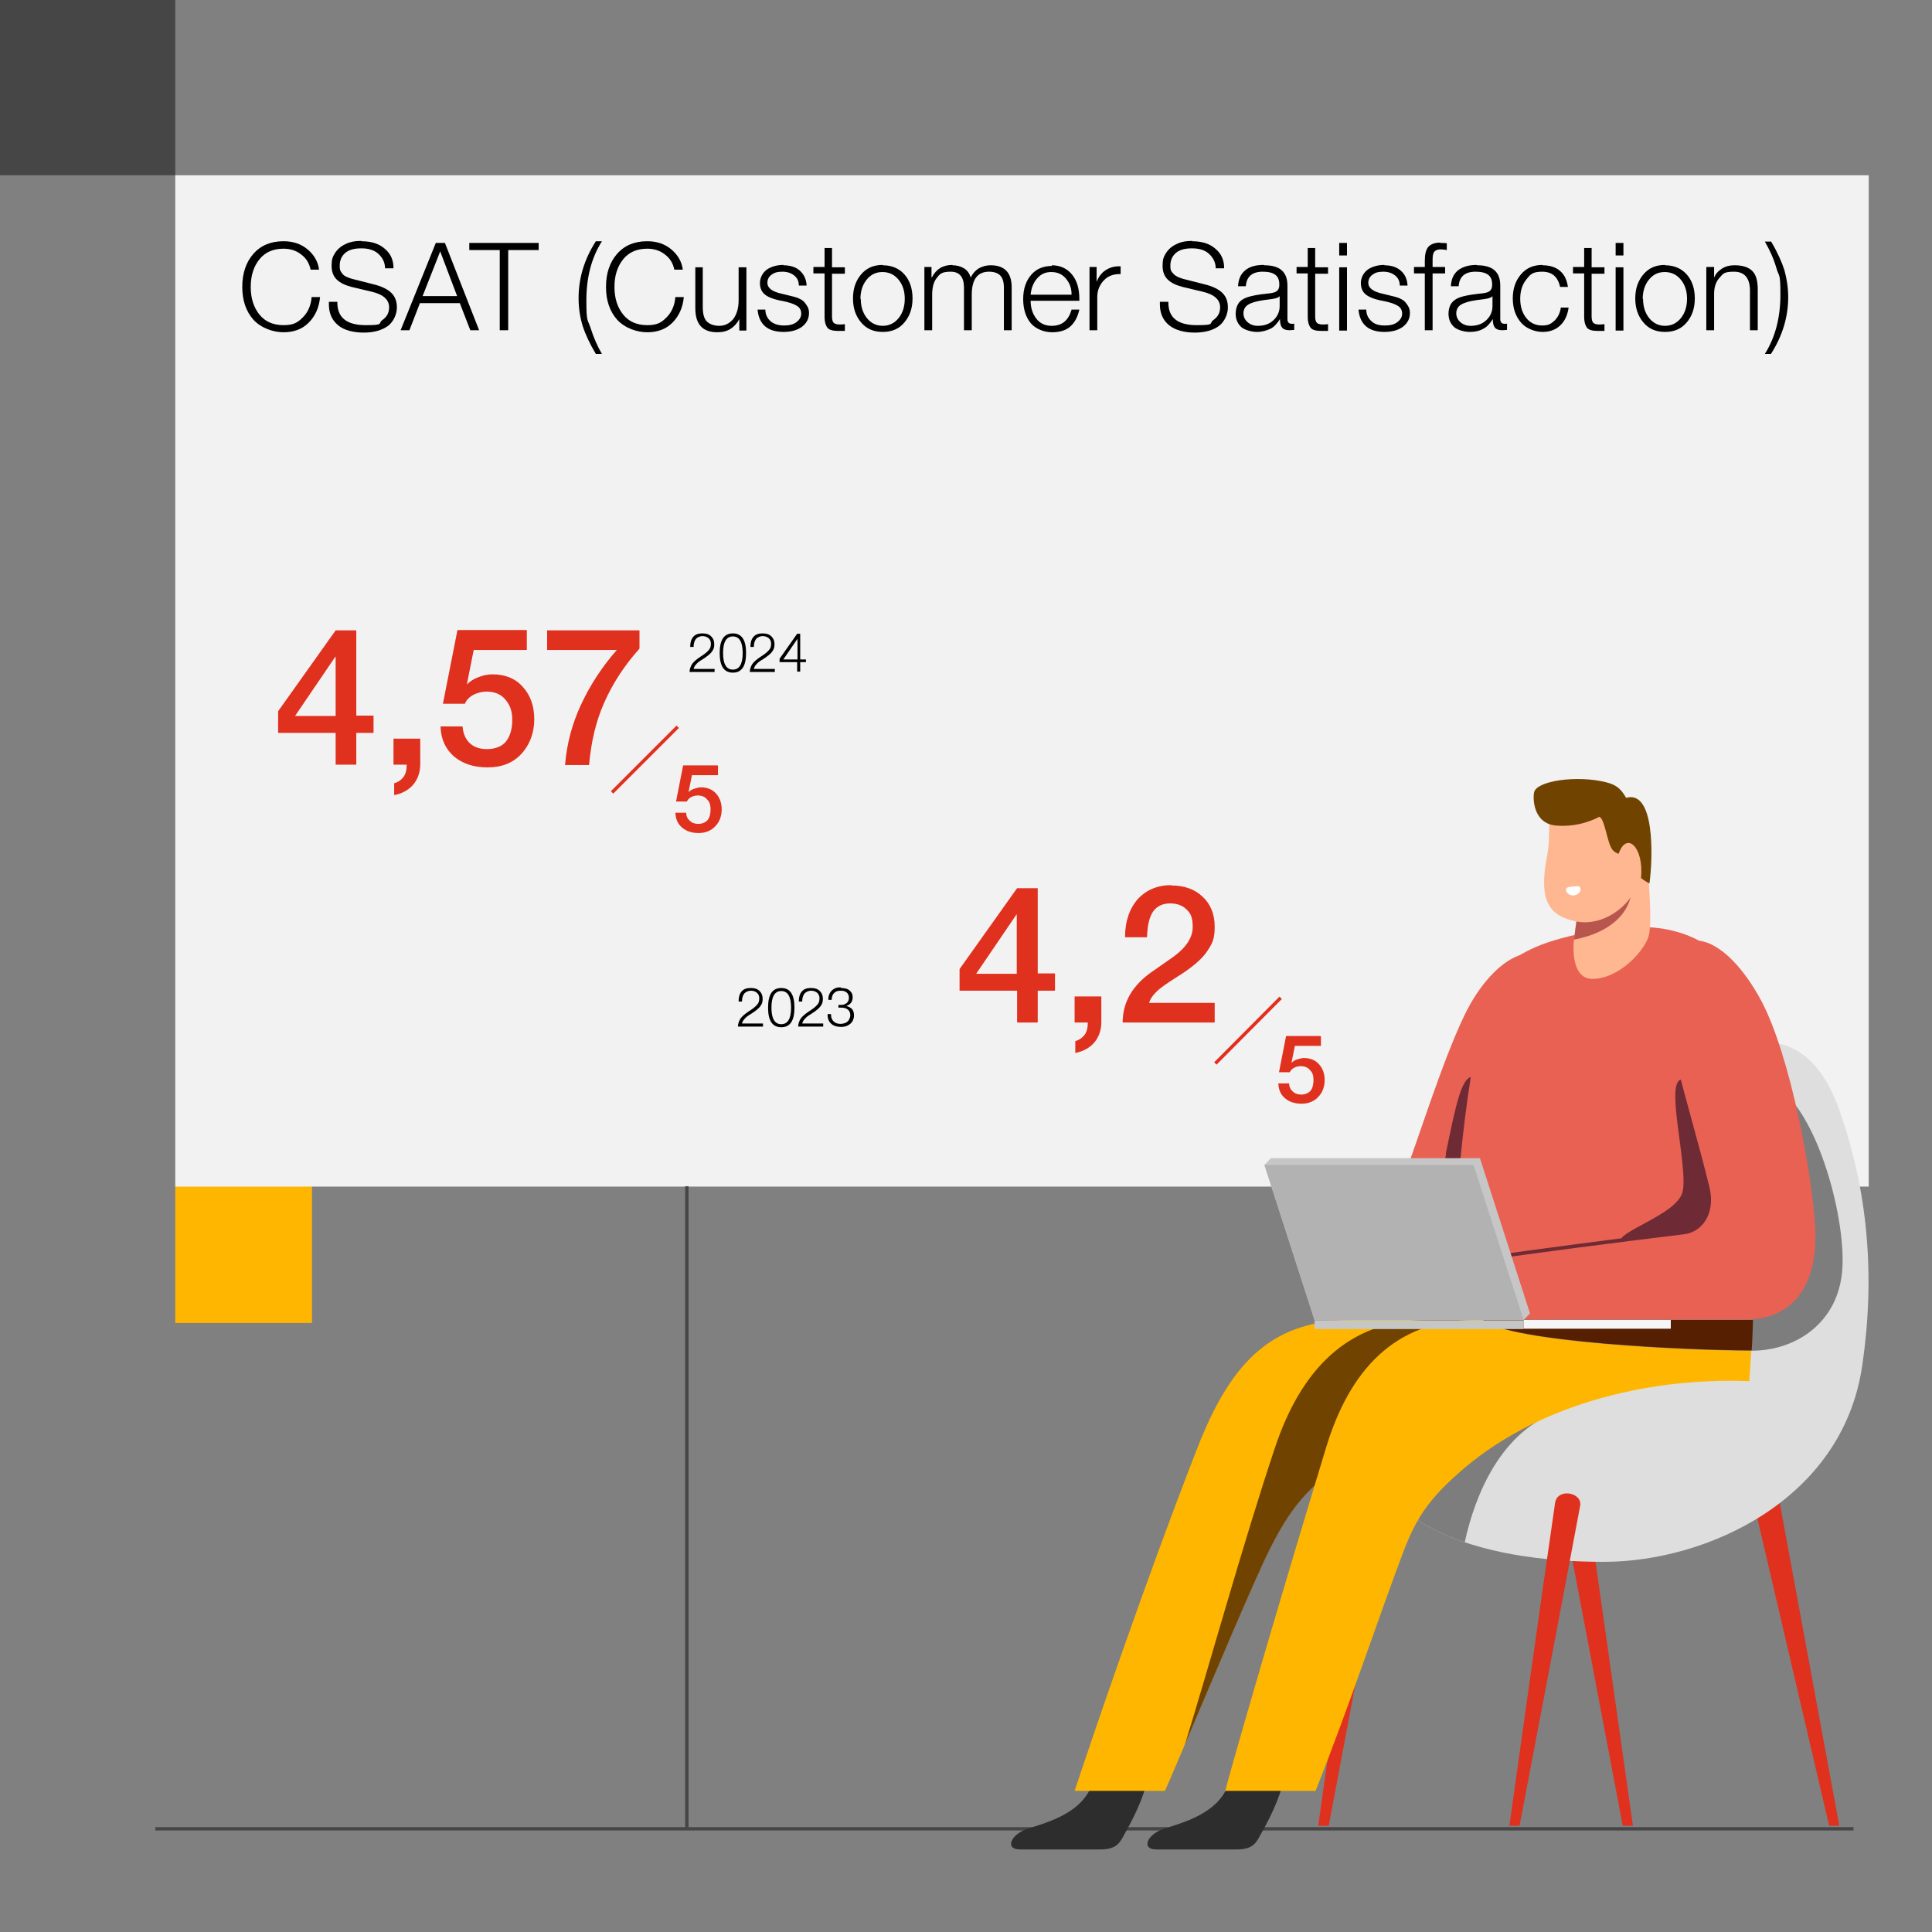 <?xml version="1.0" encoding="UTF-8"?>
<svg id="Layer_1" xmlns="http://www.w3.org/2000/svg" version="1.1" viewBox="0 0 571 571">
  <rect x="0" y="0" width="571" height="571" fill="#808080" stroke="none"/>
  <!-- Generator: Adobe Illustrator 29.1.0, SVG Export Plug-In . SVG Version: 2.1.0 Build 142)  -->
  <defs>
    <style>
      .st0 {
        fill: #feb791;
      }

      .st1 {
        stroke: #464646;
      }

      .st1, .st2 {
        fill: none;
        stroke-miterlimit: 10;
      }

      .st3 {
        fill: #f6f6f6;
      }

      .st4 {
        fill: #fff;
      }

      .st5 {
        fill: #dedede;
      }

      .st6 {
        fill: #6e2a35;
      }

      .st7 {
        fill: #714300;
      }

      .st8 {
        fill: #e0301e;
      }

      .st9 {
        fill: #b2b2b2;
      }

      .st10 {
        fill: #f2f2f2;
      }

      .st11 {
        fill: #ffb600;
      }

      .st12 {
        fill: #b8564d;
      }

      .st13 {
        fill: #464646;
      }

      .st14 {
        fill: #7d7d7d;
      }

      .st15 {
        fill: #e86153;
      }

      .st16 {
        fill: #c6c6c6;
      }

      .st2 {
        stroke: #e0301e;
      }

      .st17 {
        fill: #571f01;
      }

      .st18 {
        fill: #2d2d2d;
      }
    </style>
  </defs>
  <line class="st1" x1="45.9" y1="540.5" x2="547.8" y2="540.5"/>
  <rect class="st13" width="51.8" height="51.8"/>
  <rect class="st11" x="51.8" y="350.6" width="40.4" height="40.4"/>
  <rect class="st10" x="51.8" y="51.8" width="500.5" height="298.9"/>
  <g>
    <path d="M83.9,71.3c2.7,0,5.1.8,7,2.4,1.9,1.6,3.1,3.6,3.4,6h-2.5c-.4-1.9-1.3-3.4-2.8-4.5-1.4-1.1-3.1-1.7-5.2-1.7-3,0-5.4,1-7.1,3.1s-2.6,4.8-2.6,8.2.9,6.1,2.6,8.2,4.1,3.1,7.1,3.1,4.2-.8,5.7-2.3c1.5-1.5,2.4-3.5,2.6-6h2.5c-.3,3.2-1.5,5.7-3.4,7.6-1.9,1.9-4.4,2.8-7.4,2.8s-6.6-1.2-8.9-3.7c-2.2-2.5-3.3-5.7-3.3-9.7s1.1-7.3,3.3-9.8c2.2-2.5,5.2-3.7,8.8-3.7Z"/>
    <path d="M106.8,71.3c2.9,0,5.2.7,6.9,2.2,1.8,1.5,2.6,3.4,2.6,5.8h-2.5c0-1.8-.8-3.2-2-4.3s-2.9-1.6-5-1.6-3.6.4-4.7,1.3c-1.1.9-1.7,2.2-1.7,3.8s.3,1.7.8,2.4,1.5,1.1,2.8,1.5l6.3,1.6c2.5.6,4.3,1.5,5.4,2.6,1.1,1.1,1.6,2.5,1.6,4.3s-.9,4.1-2.6,5.4c-1.8,1.3-4.2,2-7.2,2s-5.9-.7-7.6-2.2c-1.8-1.5-2.7-3.5-2.7-6.2v-.7h2.5v.2c0,4.5,2.8,6.7,8.4,6.7s3.5-.5,4.9-1.5c1.4-1,2-2.2,2-3.8,0-2.2-1.7-3.8-5.2-4.6l-5.9-1.4c-1.9-.5-3.4-1.2-4.4-2.2-1-1-1.5-2.3-1.5-4.1s.3-2.6,1-3.7,1.7-2,3-2.6c1.3-.7,2.9-1,4.8-1Z"/>
    <path d="M131.5,71.8l10.1,25.8h-2.6l-3.1-8h-11.8l-3.1,8h-2.6l10.4-25.8h2.8ZM124.9,87.5h10.2l-5-13.2-5.2,13.2Z"/>
    <path d="M159.2,71.8v2.1h-9v23.7h-2.5v-23.7h-9v-2.1h20.5Z"/>
    <path d="M177.9,71.3c-3.1,4.9-4.6,10.7-4.6,17.5s.4,5.4,1.3,8.3c.9,2.8,2,5.3,3.3,7.5h-1.8c-1.8-3-3.1-5.8-3.9-8.3-.8-2.6-1.2-5.3-1.2-8.2,0-5.9,1.7-11.5,5.1-16.8h1.8Z"/>
    <path d="M191.4,71.3c2.7,0,5.1.8,7,2.4,1.9,1.6,3.1,3.6,3.4,6h-2.5c-.4-1.9-1.3-3.4-2.8-4.5-1.4-1.1-3.1-1.7-5.2-1.7-3,0-5.4,1-7.1,3.1-1.7,2.1-2.6,4.8-2.6,8.2s.9,6.1,2.6,8.2c1.7,2.1,4.1,3.1,7.1,3.1s4.2-.8,5.7-2.3c1.5-1.5,2.4-3.5,2.6-6h2.5c-.3,3.2-1.5,5.7-3.4,7.6-1.9,1.9-4.4,2.8-7.4,2.8s-6.6-1.2-8.9-3.7c-2.2-2.5-3.3-5.7-3.3-9.7s1.1-7.3,3.3-9.8,5.2-3.7,8.8-3.7Z"/>
    <path d="M207.7,79v11.7c0,2.1.4,3.5,1.2,4.3.8.8,2.1,1.3,3.7,1.3s3-.7,4.1-2c1-1.3,1.6-3.2,1.6-5.5v-9.8h2.3v18.7h-2.1v-3.4h0c-.6,1.2-1.5,2.2-2.6,2.9-1.1.7-2.4,1-3.9,1-4.4,0-6.5-2.4-6.5-7.1v-12.1h2.3Z"/>
    <path d="M231.5,78.4c2,0,3.7.5,4.9,1.6s1.9,2.5,2,4.4h-2.3c0-1.3-.5-2.3-1.4-3-.9-.7-2-1.1-3.5-1.1s-2.4.3-3.2.9-1.2,1.4-1.2,2.4c0,1.5,1.4,2.6,4.2,3.2,2.9.7,4.7,1.1,5.3,1.5.7.3,1.2.7,1.6,1.2s.7,1,.9,1.4c.2.5.3,1,.3,1.6,0,1.7-.7,3-2.1,4.1-1.4,1-3.2,1.5-5.4,1.5-4.7,0-7.3-2.2-7.7-6.6h2.3c0,1.5.6,2.6,1.6,3.5,1,.8,2.3,1.2,3.9,1.2s2.8-.3,3.7-1c.9-.7,1.4-1.5,1.4-2.5s-.4-1.7-1.1-2.2c-.7-.5-1.8-.9-3.3-1.3l-2.4-.5c-1.8-.4-3.2-1-4.1-1.8-.9-.8-1.3-1.9-1.3-3.3s.7-2.9,2-3.9c1.3-.9,3-1.4,5-1.4Z"/>
    <path d="M245.9,73.4v5.6h3.8v1.9h-3.8v12.7c0,.9.2,1.5.5,1.8.3.3.9.5,1.6.5s1,0,1.7-.1v2c-1,0-1.6,0-2,0-1.6,0-2.7-.3-3.2-1s-.8-1.7-.8-3.1v-12.9h-3.3v-1.9h3.3v-5.6h2.3Z"/>
    <path d="M260.9,78.4c2.6,0,4.8.9,6.4,2.7,1.6,1.8,2.4,4.2,2.4,7.1s-.8,5.2-2.4,7.1c-1.6,1.9-3.7,2.8-6.4,2.8s-4.8-.9-6.4-2.8c-1.6-1.9-2.4-4.2-2.4-7.1s.8-5.2,2.4-7.1c1.6-1.9,3.7-2.8,6.4-2.8ZM254.4,88.3c0,2.3.6,4.2,1.8,5.7,1.2,1.5,2.8,2.3,4.7,2.3s3.5-.8,4.7-2.3c1.2-1.5,1.8-3.4,1.8-5.7s-.6-4.1-1.8-5.6c-1.2-1.5-2.8-2.3-4.8-2.3s-3.5.8-4.7,2.3c-1.2,1.5-1.8,3.4-1.8,5.7Z"/>
    <path d="M281.5,78.4c1.3,0,2.4.3,3.4.9,1,.6,1.6,1.5,2,2.7.6-1.2,1.4-2.1,2.4-2.7,1.1-.6,2.2-.9,3.5-.9,4.1,0,6.2,2.2,6.2,6.5v12.7h-2.3v-12.6c0-1.7-.4-2.9-1.1-3.6-.7-.7-1.8-1.1-3.3-1.1-3.4,0-5.1,2.3-5.1,6.8v10.5h-2.3v-12.6c0-3.1-1.3-4.7-3.9-4.7s-3.2.6-4.1,1.8c-1,1.2-1.4,2.9-1.4,5.1v10.4h-2.3v-18.7h2.1v3.1h.1c1.3-2.5,3.3-3.7,6.1-3.7Z"/>
    <path d="M310.8,78.4c2.5,0,4.5.9,6,2.7s2.2,4.2,2.2,7.3v.5h-14.4c0,2.1.6,3.9,1.7,5.3,1.1,1.4,2.6,2.1,4.5,2.1,3.1,0,5-1.6,5.9-4.8h2.3c-.5,2.3-1.5,4-2.8,5.1s-3.1,1.6-5.3,1.6-4.7-.9-6.2-2.6c-1.5-1.8-2.3-4.2-2.3-7.2s.8-5.3,2.3-7.1,3.6-2.7,6.2-2.7ZM316.7,87c0-1.9-.6-3.4-1.7-4.7-1.1-1.3-2.5-1.9-4.3-1.9s-3,.6-4.1,1.8c-1.1,1.2-1.8,2.8-2,4.9h12.1Z"/>
    <path d="M331.3,81h-.4c-1.9,0-3.5.6-4.7,1.9-1.2,1.3-1.9,2.9-1.9,4.8v9.9h-2.3v-18.7h2.1v4.4h0c.6-1.5,1.4-2.6,2.6-3.4,1.2-.8,2.5-1.2,4-1.2h.5v2.3Z"/>
    <path d="M352.3,71.3c2.9,0,5.2.7,6.9,2.2,1.8,1.5,2.6,3.4,2.6,5.8h-2.5c0-1.8-.8-3.2-2-4.3s-2.9-1.6-5-1.6-3.6.4-4.7,1.3c-1.1.9-1.7,2.2-1.7,3.8s.3,1.7.9,2.4c.6.7,1.5,1.1,2.8,1.5l6.3,1.6c2.5.6,4.3,1.5,5.4,2.6,1.1,1.1,1.6,2.5,1.6,4.3s-.9,4.1-2.6,5.4-4.2,2-7.2,2-5.8-.7-7.6-2.2-2.7-3.5-2.7-6.2v-.7h2.5v.2c0,4.5,2.8,6.7,8.4,6.7s3.5-.5,4.9-1.5c1.4-1,2-2.2,2-3.8,0-2.2-1.7-3.8-5.2-4.6l-5.9-1.4c-1.9-.5-3.4-1.2-4.4-2.2-1-1-1.5-2.3-1.5-4.1s.3-2.6,1-3.7,1.7-2,3-2.6c1.3-.7,2.9-1,4.8-1Z"/>
    <path d="M373.7,78.4c4.6,0,6.8,2,6.8,6v9.9c0,.9.4,1.4,1.3,1.4s.5,0,.7-.1v1.9c-.4,0-.9.1-1.4.1-1.1,0-1.8-.3-2.2-.8-.4-.5-.6-1.3-.6-2.4h0c0-.1,0-.1,0-.1-.9,1.4-1.8,2.4-2.9,2.9s-2.4.9-3.9.9-3.5-.5-4.6-1.4c-1.1-1-1.7-2.3-1.7-4,0-1.2.3-2.2.8-3s1.4-1.4,2.5-1.8c1.1-.4,3-.8,5.7-1.1,1.4-.1,2.3-.3,2.7-.5.4-.2.7-.4.9-.8.2-.3.3-.8.3-1.4,0-1.4-.4-2.3-1.2-2.9-.8-.6-2-.9-3.7-.9-3.2,0-4.8,1.5-5,4.3h-2.3c.1-2.1.8-3.6,2.1-4.7s3.1-1.6,5.5-1.6ZM378.2,87.5c-.2.4-1,.7-2.4.9l-2.3.3c-2.2.3-3.8.8-4.7,1.4-.9.6-1.3,1.5-1.3,2.5s.4,1.9,1.2,2.6c.8.7,1.8,1.1,3,1.1,1.9,0,3.4-.5,4.6-1.6,1.2-1.1,1.9-2.5,1.9-4.2v-3h0Z"/>
    <path d="M388.7,73.4v5.6h3.8v1.9h-3.8v12.7c0,.9.2,1.5.5,1.8.3.3.9.5,1.6.5s1,0,1.7-.1v2c-1,0-1.6,0-2,0-1.6,0-2.7-.3-3.2-1-.5-.7-.8-1.7-.8-3.1v-12.9h-3.3v-1.9h3.3v-5.6h2.3Z"/>
    <path d="M398.1,71.8v3.7h-2.3v-3.7h2.3ZM398.1,79v18.7h-2.3v-18.7h2.3Z"/>
    <path d="M409.1,78.4c2,0,3.7.5,4.9,1.6,1.2,1,1.9,2.5,2,4.4h-2.3c0-1.3-.5-2.3-1.4-3-.9-.7-2-1.1-3.5-1.1s-2.4.3-3.2.9c-.8.6-1.2,1.4-1.2,2.4,0,1.5,1.4,2.6,4.2,3.2,2.9.7,4.7,1.1,5.3,1.5.7.3,1.2.7,1.6,1.2s.7,1,.9,1.4c.2.5.3,1,.3,1.6,0,1.7-.7,3-2.1,4.1-1.4,1-3.2,1.5-5.4,1.5-4.7,0-7.3-2.2-7.7-6.6h2.3c0,1.5.6,2.6,1.6,3.5s2.3,1.2,3.9,1.2,2.8-.3,3.7-1c.9-.7,1.4-1.5,1.4-2.5s-.4-1.7-1.1-2.2c-.7-.5-1.8-.9-3.3-1.3l-2.4-.5c-1.8-.4-3.2-1-4.1-1.8-.9-.8-1.3-1.9-1.3-3.3s.7-2.9,2-3.9c1.3-.9,3-1.4,5-1.4Z"/>
    <path d="M425.7,71.8c.7,0,1.4,0,1.9.1v2c-.7-.1-1.2-.2-1.7-.2-1,0-1.6.2-2,.7s-.5,1.3-.5,2.4v2.1h3.7v1.9h-3.7v16.8h-2.3v-16.8h-3.2v-1.9h3.2v-1.8c0-1.9.3-3.2,1-4.1.7-.8,1.9-1.3,3.5-1.3Z"/>
    <path d="M436.6,78.4c4.6,0,6.8,2,6.8,6v9.9c0,.9.4,1.4,1.3,1.4s.5,0,.7-.1v1.9c-.4,0-.9.1-1.4.1-1.1,0-1.8-.3-2.2-.8-.4-.5-.6-1.3-.6-2.4h0c0-.1,0-.1,0-.1-.9,1.4-1.8,2.4-2.9,2.9-1,.6-2.4.9-3.9.9s-3.5-.5-4.6-1.4c-1.1-1-1.7-2.3-1.7-4,0-1.2.3-2.2.8-3,.6-.8,1.4-1.4,2.5-1.8s3-.8,5.7-1.1c1.4-.1,2.3-.3,2.7-.5.4-.2.7-.4.9-.8.2-.3.3-.8.3-1.4,0-1.4-.4-2.3-1.2-2.9-.8-.6-2-.9-3.7-.9-3.2,0-4.8,1.5-5,4.3h-2.3c.1-2.1.8-3.6,2.1-4.7,1.3-1,3.1-1.6,5.5-1.6ZM441.1,87.5c-.2.4-1,.7-2.4.9l-2.3.3c-2.2.3-3.8.8-4.7,1.4-.9.6-1.3,1.5-1.3,2.5s.4,1.9,1.2,2.6c.8.7,1.8,1.1,3,1.1,1.9,0,3.4-.5,4.6-1.6s1.9-2.5,1.9-4.2v-3h0Z"/>
    <path d="M455.9,78.4c2.2,0,4,.6,5.2,1.7,1.3,1.1,2,2.7,2.3,4.7h-2.3c-.7-3-2.4-4.5-5.3-4.5s-3.5.8-4.7,2.3c-1.2,1.5-1.8,3.4-1.8,5.7s.6,4.2,1.8,5.7c1.2,1.5,2.8,2.2,4.7,2.2s2.6-.5,3.7-1.5c1-1,1.6-2.3,1.8-3.8h2.3c-.3,2.3-1.2,4.1-2.5,5.3-1.4,1.3-3.1,1.9-5.2,1.9s-4.8-.9-6.4-2.8c-1.6-1.9-2.4-4.2-2.4-7.1s.8-5.2,2.4-7.1c1.6-1.9,3.7-2.8,6.4-2.8Z"/>
    <path d="M470.4,73.4v5.6h3.8v1.9h-3.8v12.7c0,.9.2,1.5.5,1.8.3.3.9.5,1.6.5s1,0,1.7-.1v2c-1,0-1.6,0-2,0-1.6,0-2.7-.3-3.2-1s-.8-1.7-.8-3.1v-12.9h-3.3v-1.9h3.3v-5.6h2.3Z"/>
    <path d="M479.8,71.8v3.7h-2.3v-3.7h2.3ZM479.8,79v18.7h-2.3v-18.7h2.3Z"/>
    <path d="M492.1,78.4c2.6,0,4.8.9,6.4,2.7,1.6,1.8,2.4,4.2,2.4,7.1s-.8,5.2-2.4,7.1c-1.6,1.9-3.7,2.8-6.4,2.8s-4.8-.9-6.4-2.8c-1.6-1.9-2.4-4.2-2.4-7.1s.8-5.2,2.4-7.1c1.6-1.9,3.7-2.8,6.4-2.8ZM485.6,88.3c0,2.3.6,4.2,1.8,5.7,1.2,1.5,2.8,2.3,4.7,2.3s3.5-.8,4.7-2.3c1.2-1.5,1.8-3.4,1.8-5.7s-.6-4.1-1.8-5.6c-1.2-1.5-2.8-2.3-4.8-2.3s-3.5.8-4.7,2.3c-1.2,1.5-1.8,3.4-1.8,5.7Z"/>
    <path d="M512.7,78.4c2.4,0,4.1.6,5.2,1.7s1.6,2.9,1.6,5.4v12.1h-2.3v-11.7c0-3.7-1.6-5.6-4.7-5.6s-3.2.6-4.3,1.8-1.6,2.8-1.6,4.8v10.7h-2.3v-18.7h2.3v3.2h0c.4-1.1,1.2-2,2.3-2.7s2.3-1,3.7-1Z"/>
    <path d="M523.4,71.3c1.9,3.2,3.2,6.1,4,8.6.7,2.6,1.1,5.2,1.1,7.9,0,5.9-1.7,11.5-5.1,16.8h-1.8c3.1-4.9,4.6-10.8,4.6-17.5s-.4-5.1-1.2-7.9c-.8-2.8-2-5.4-3.4-7.8h1.8Z"/>
  </g>
  <g>
    <path class="st8" d="M105.3,186.3v25.2h5.1v5.1h-5.1v9.4h-6.1v-9.4h-17v-6.4l17-23.9h6.1ZM99.1,194.1l-11.9,17.5h12v-17.5h-.1Z"/>
    <path class="st8" d="M124.2,218.4v7.4c0,2.3-.6,4.2-1.9,5.9-1.3,1.6-3.2,2.8-5.8,3.3v-3.5c1.1-.3,2-.9,2.7-1.8.7-.9,1-2.1,1-3.7h-3.9v-7.7h7.9Z"/>
    <path class="st8" d="M155.7,186.3v5.8h-15.7l-2,10.1h.1c.9-.9,2-1.6,3.4-2.1,1.3-.5,2.7-.8,4-.8,3.8,0,6.8,1.2,9,3.7,2.3,2.5,3.4,5.7,3.4,9.6s-1.3,7.5-3.8,10.2c-2.5,2.7-5.8,4-10,4s-7.3-1.1-9.9-3.2c-2.5-2.2-3.9-5.1-4-8.9h6.5c.2,2.2.9,3.8,2.2,5,1.3,1.2,3,1.7,5.1,1.7s4.3-.7,5.5-2.2c1.2-1.5,1.9-3.6,1.9-6.4s-.7-4.4-2-6c-1.3-1.6-3.2-2.4-5.6-2.4s-5.5,1.2-6.4,3.6h-6.5l4.3-21.8h20.6Z"/>
    <path class="st8" d="M189,186.3v5.4c-4.5,5-7.9,10.3-10.4,15.9s-3.9,11.7-4.5,18.5h0c0,0-7.1,0-7.1,0,.5-6.1,2-12,4.7-17.8,2.7-5.8,6.2-11.2,10.6-16.2h-20.6v-5.8h27.2Z"/>
  </g>
  <path class="st8" d="M212.2,226.3v2.8h-7.7l-1,5h0c.4-.4,1-.8,1.7-1s1.3-.4,2-.4c1.8,0,3.3.6,4.4,1.8,1.1,1.2,1.7,2.8,1.7,4.7s-.6,3.7-1.9,5c-1.2,1.3-2.9,2-4.9,2s-3.6-.5-4.9-1.6-1.9-2.5-2-4.4h3.2c0,1.1.5,1.9,1.1,2.4.6.6,1.5.9,2.5.9s2.1-.4,2.7-1.1c.6-.7.9-1.8.9-3.2s-.3-2.2-1-2.9c-.6-.8-1.6-1.2-2.8-1.2s-2.7.6-3.2,1.8h-3.2l2.1-10.7h10.1Z"/>
  <g>
    <path d="M207.7,187.2c1.1,0,1.9.3,2.5.9.6.6.9,1.3.9,2.3s-.2,1.5-.7,2.2c-.4.6-1.4,1.4-2.8,2.3-.9.5-1.5,1-1.9,1.5-.4.4-.6.9-.7,1.3h6.2v.9h-7.4c0-.8.3-1.6.7-2.3.5-.7,1.3-1.4,2.5-2.2,1.1-.7,1.9-1.3,2.4-1.9.5-.5.7-1.1.7-1.9s-.2-1.2-.7-1.7c-.5-.4-1.1-.6-1.8-.6s-1.4.3-1.9.8c-.4.5-.7,1.3-.7,2.2v.2h-1v-.2c0-1.2.3-2.1.9-2.8.6-.7,1.5-1,2.6-1Z"/>
    <path d="M216.6,187.2c2.6,0,3.9,1.9,3.9,5.8s-1.3,5.8-3.9,5.8-3.9-1.9-3.9-5.8,1.3-5.8,3.9-5.8ZM213.7,193c0,3.3,1,4.9,2.9,4.9s2.9-1.6,2.9-4.9-1-4.9-2.9-4.9-2.9,1.6-2.9,4.9Z"/>
    <path d="M225.5,187.2c1.1,0,1.9.3,2.5.9.6.6.9,1.3.9,2.3s-.2,1.5-.7,2.2c-.4.6-1.4,1.4-2.8,2.3-.9.5-1.5,1-1.9,1.5-.4.4-.6.9-.7,1.3h6.2v.9h-7.4c0-.8.3-1.6.7-2.3.5-.7,1.3-1.4,2.5-2.2,1.1-.7,1.9-1.3,2.4-1.9.5-.5.7-1.1.7-1.9s-.2-1.2-.7-1.7c-.5-.4-1.1-.6-1.8-.6s-1.4.3-1.9.8c-.4.5-.7,1.3-.7,2.2v.2h-1v-.2c0-1.2.3-2.1.9-2.8.6-.7,1.5-1,2.6-1Z"/>
    <path d="M235.6,187.3h.9v7.6h1.7v.8h-1.7v2.8h-.9v-2.8h-5.2v-1l5.2-7.4ZM231.4,194.9h4.3v-6.1h0l-4.2,6.1Z"/>
  </g>
  <g>
    <path class="st8" d="M306.7,262.5v25.2h5.1v5.1h-5.1v9.4h-6.1v-9.4h-17v-6.4l17-23.9h6.1ZM300.4,270.3l-11.9,17.5h12v-17.5h-.1Z"/>
    <path class="st8" d="M325.5,294.6v7.4c0,2.3-.6,4.2-1.9,5.9-1.3,1.6-3.2,2.8-5.8,3.3v-3.5c1.1-.3,2-.9,2.7-1.8.7-.9,1-2.1,1-3.7h-3.9v-7.7h7.9Z"/>
    <path class="st8" d="M346.2,261.7c3.8,0,6.9,1.1,9.2,3.3,2.4,2.2,3.6,5.2,3.6,8.9s-.7,4.9-2.2,7.2c-1.5,2.3-4.5,4.9-9.2,7.8-3,1.9-5,3.3-6,4.4-1.1,1.1-1.7,2.1-2,3.1h19.4v5.8h-27.2c0-6.1,3-11.2,9.1-15.3l6-4.2c3.8-2.8,5.6-5.7,5.6-8.7s-.6-4-1.8-5.2c-1.2-1.2-2.8-1.8-4.9-1.8s-3.9.8-5,2.4c-1.1,1.6-1.7,4.1-1.8,7.6h-6.5c0-4.8,1.4-8.6,3.8-11.3,2.5-2.7,5.8-4.1,9.9-4.1Z"/>
  </g>
  <g>
    <path d="M222,292c1.1,0,1.9.3,2.5.9.6.6.9,1.3.9,2.3s-.2,1.5-.7,2.2c-.4.6-1.4,1.4-2.8,2.3-.9.5-1.5,1-1.9,1.5-.4.4-.6.9-.7,1.3h6.2v.9h-7.4c0-.8.3-1.6.7-2.3.5-.7,1.3-1.4,2.5-2.2,1.1-.7,1.9-1.3,2.4-1.9.5-.5.7-1.1.7-1.9s-.2-1.2-.7-1.7c-.5-.4-1.1-.6-1.8-.6s-1.4.3-1.9.8c-.4.5-.7,1.3-.7,2.2v.2h-1v-.2c0-1.2.3-2.1.9-2.8.6-.7,1.5-1,2.6-1Z"/>
    <path d="M230.9,292c2.6,0,3.9,1.9,3.9,5.8s-1.3,5.8-3.9,5.8-3.9-1.9-3.9-5.8,1.3-5.8,3.9-5.8ZM228,297.8c0,3.3,1,4.9,2.9,4.9s2.9-1.6,2.9-4.9-1-4.9-2.9-4.9-2.9,1.6-2.9,4.9Z"/>
    <path d="M239.8,292c1.1,0,1.9.3,2.5.9.6.6.9,1.3.9,2.3s-.2,1.5-.7,2.2c-.4.6-1.4,1.4-2.8,2.3-.9.5-1.5,1-1.9,1.5-.4.4-.6.9-.7,1.3h6.2v.9h-7.4c0-.8.3-1.6.7-2.3.5-.7,1.3-1.4,2.5-2.2,1.1-.7,1.9-1.3,2.4-1.9.5-.5.7-1.1.7-1.9s-.2-1.2-.7-1.7c-.5-.4-1.1-.6-1.8-.6s-1.4.3-1.9.8c-.4.5-.7,1.3-.7,2.2v.2h-1v-.2c0-1.2.3-2.1.9-2.8.6-.7,1.5-1,2.6-1Z"/>
    <path d="M248.6,292c.6,0,1.2.1,1.8.3.5.2.9.6,1.2,1,.3.4.4.9.4,1.5s-.2,1.2-.5,1.6c-.3.4-.8.7-1.4.9h0c.7.2,1.3.5,1.7.9.4.5.6,1.1.6,1.9,0,.7-.2,1.3-.5,1.8-.3.5-.8.9-1.4,1.2-.6.3-1.2.4-2,.4-1.2,0-2.1-.3-2.8-.9-.7-.6-1.1-1.5-1.1-2.6,0,0,0-.2,0-.3h1v.2c0,.9.3,1.5.8,2,.5.5,1.2.7,2,.7.5,0,1-.1,1.5-.3.4-.2.8-.5,1-.9.2-.4.4-.8.4-1.3,0-.7-.2-1.3-.7-1.7-.5-.4-1.1-.6-2-.6h-.8v-.8h.8c.7,0,1.2-.2,1.7-.6.4-.4.6-.9.6-1.5s-.2-1.2-.7-1.6-1-.5-1.8-.5-1.4.2-1.9.7-.7,1.2-.7,2h0c0,0-1,0-1,0,0-1.1.3-2,1-2.7.7-.7,1.5-1,2.6-1Z"/>
  </g>
  <line class="st1" x1="203" y1="350.6" x2="203" y2="540.5"/>
  <line class="st2" x1="180.9" y1="234.2" x2="200.3" y2="214.8"/>
  <path class="st8" d="M390.4,306.3v2.8h-7.7l-1,5h0c.4-.4,1-.8,1.7-1s1.3-.4,2-.4c1.8,0,3.3.6,4.4,1.8,1.1,1.2,1.7,2.8,1.7,4.7s-.6,3.7-1.9,5c-1.2,1.3-2.9,2-4.9,2s-3.6-.5-4.9-1.6-1.9-2.5-2-4.4h3.2c0,1.1.5,1.9,1.1,2.4.6.6,1.5.9,2.5.9s2.1-.4,2.7-1.1c.6-.7.9-1.8.9-3.2s-.3-2.2-1-2.9c-.6-.8-1.6-1.2-2.8-1.2s-2.7.6-3.2,1.8h-3.2l2.1-10.7h10.1Z"/>
  <line class="st2" x1="359.2" y1="314.3" x2="378.5" y2="294.9"/>
  <g>
    <polygon class="st8" points="543.6 539.6 540.6 539.6 516.7 437.2 524.7 437.2 543.6 539.6"/>
    <polygon class="st8" points="389.6 539.6 392.7 539.6 412 437.2 404.1 437.2 389.6 539.6"/>
    <polygon class="st8" points="482.6 539.6 479.6 539.6 460.2 437.2 468.1 437.2 482.6 539.6"/>
    <path class="st5" d="M402.9,415.7c-3.4,35.3,34.8,45.9,71.1,45.9,30.3,0,70.3-18.2,76.3-57.5,4.6-30.6.5-56.1-6.9-76.6-7.3-20.2-20.4-21.6-29.7-17.7-12,5-15.3,18.7-44.2,45.3-21.4,19.7-64.8,42.6-66.6,60.6Z"/>
    <path class="st8" d="M446.1,539.6h3s13.6-71.4,17.9-94.5c.8-4.1-6.8-5.4-7.4-.9-3.4,23.2-13.5,95.4-13.5,95.4Z"/>
    <path class="st18" d="M362.2,529.3c-3.9,7.3-13.5,9.6-18.5,11.3-4.8,1.7-6.5,6.1-1.8,6,1.5,0,18.4,0,23.6,0s5.9-2.3,7.4-5c3.4-6,6.2-12.3,6.9-18,.7-6.3-5.4-8.8-10.7-4.4-3.4,2.8-5.8,8.1-6.9,10Z"/>
    <path class="st15" d="M414.5,349c-4.6,12.2-12.1,21.8-18.3,28.1-10.6,10.6.5,26.6,13.1,15.8,5.8-5,18-17.3,25-29.9,11.8-21.6,28.6-56.6,25.5-72.7-2.9-15.2-18.1-8.8-27.1,10-6.6,13.8-13.8,37.2-18.2,48.7Z"/>
    <path class="st6" d="M427.4,341.1c-2.7,13.1-6.7,24.2-4.3,26.1,2,1.6,11.2-12.7,13.2-24.6,2-11.9,1.7-23.8-.8-24.3-3.5-.7-5.3,8.6-8.2,22.7Z"/>
    <path class="st14" d="M411,442.5c5.4,6,13,10.3,21.9,13.3,3-13.8,10.7-33.2,28.4-38.9-12.7,1.4-38.7,12.5-50.3,25.6Z"/>
    <path class="st18" d="M321.9,529.3c-3.9,7.3-13.5,9.6-18.5,11.3-4.8,1.7-6.5,6.1-1.8,6,1.5,0,18.4,0,23.6,0s5.9-2.3,7.4-5c3.4-6,6.2-12.3,6.9-18,.7-6.3-5.4-8.8-10.7-4.4-3.4,2.8-5.8,8.1-6.9,10Z"/>
    <path class="st11" d="M317.7,529.3h26.6c2.5-5.3,24.6-58.9,30.8-71.3,4.9-9.7,8.8-15.4,17-22.2,17.4-14.6,57.8-28.8,88.5-27.6.7-5,1.1-10.8,1.8-18.1h-82.2c-23.6,0-36,11.4-46.3,37.8-15.4,39.5-30.9,85.1-36.3,101.4Z"/>
    <path class="st7" d="M350.2,515.6c7.7-18.2,20.5-48.6,25-57.6,4.9-9.7,8.8-15.4,17-22.2,17.4-14.6,57.8-28.8,88.5-27.6.6-4.9,1.2-11.7,1.8-18.1h-60.7c-23.6,0-37.4,15-45,37.8-9.3,27.8-19.7,65.4-26.6,87.7Z"/>
    <path class="st15" d="M429.3,390.1c17,0,71.1,0,88.7,0,1.7-26.2,3.7-77-6-101.4-4.6-11.4-17.5-14-22.7-14.5-10.8-1.2-27.3,2.2-35.2,5.6-8.5,3.7-10.9,6.8-14.2,15.5-4.5,11.8-10.6,51.6-10.6,94.7Z"/>
    <path class="st11" d="M362.2,529.3c2.3,0,23,0,26.6,0,9-22.3,19.4-53.5,26.2-71.3,3.8-9.9,7.9-15.3,15.6-22.2,22.3-20.2,55.5-28.8,86.4-27.6.3-5,.8-10.8,1-18.1-19.3,0-42.4,0-82.2,0-23.6,0-37,15-43.9,37.8-12.1,39.8-25.4,85.1-29.8,101.4Z"/>
    <path class="st14" d="M507.2,364.2c11.5-12.9,1.3-49.8,15.3-44.5,13.7,5.2,23.1,39.3,22,55.4-1.1,15.9-13.8,24.1-26.8,24.1-20.6,0-80.6-2.9-80.4-10.8.1-5.5,57.9-10.7,70-24.2Z"/>
    <path class="st6" d="M497.2,352.5c-1.9,6.6-19.7,11.6-18.2,14.6,1.4,2.8,29.4,3.4,31-7.3,1.4-9.6-6.9-39.5-12.4-40.7-6.3-1.5,1.7,26.1-.4,33.5Z"/>
    <path class="st17" d="M438.3,390.1c7.9,6.5,60.3,9,79.4,9,.2-2.7.3-5.7.4-9h-79.8Z"/>
    <path class="st15" d="M450.7,324.9c-2.8,28.5-1.6,65.2,3.2,65.2,4.8,0,6.9-36.9,15-65.2,7.8-27.6,22.7-47.5,18.1-51.6-3.9-3.5-18.8-2.6-25.1,7.6-5.6,9.1-9.2,23.2-11.2,44Z"/>
    <path class="st0" d="M470.4,289.3c-5.6-.2-5.6-8.4-5.2-11.7.5-4.1,1.1-7.9,1.4-10.5,1.2-8.6,20-15.9,20.4-10.5.4,5.8,1.2,15.3.4,19.5-.8,4.4-8.9,13.5-17.1,13.2Z"/>
    <path class="st12" d="M465.2,277.7h0c.5-4.2,1.1-8,1.4-10.5.7-4.9,7.1-9.4,12.6-11.4,1.4,1.7,2.5,3.5,2.8,4.8,1.3,6.9-4,14.7-16.8,17.1Z"/>
    <path class="st0" d="M484.4,260.3c-2.5,8.1-11.1,13.6-18.7,12-7.6-1.6-11.1-5.7-8.5-19.1,1.6-8.3-1.1-11.2,4-16.1,3.2-3,13.1-1.2,18.5,4.1,4.2,4.1,7,11.6,4.7,19.1Z"/>
    <path class="st7" d="M487.5,261.1c-.8-.4-1.8-1-2.5-1.6.9-9.2-4.3-13.9-6.6-7.2-.5,0-1.5-.7-1.8-1.1-1.7-2.2-2.2-9-3.9-9.8-3.4,1.8-7.9,3-12.7,2.6-6.9-.5-7-8.1-6.6-9.8.6-3.4,12.6-5.2,21.3-3,2.7.7,4.2,1.6,5.9,4.6,8.4-2.4,8,17,6.9,25.3Z"/>
    <path class="st4" d="M462.9,263.2c.1.9,1.2,1.6,2.4,1.4,1.2-.2,2-1.1,1.8-2-.1-.9-1.1-.7-2.3-.6s-2.1.3-2,1.2Z"/>
    <path class="st15" d="M498.2,364.2c6.3-.8,8.6-7,7-13.4-5.8-24-15.8-52.4-12.7-64.1,4-14.7,17.6-10.3,28,9,8.7,16.3,15.2,51.9,16,67.3.8,17.2-6.8,27-20.7,27-12.2,0-58.8,0-77.6,0-.5-5.5-.8-11.7-1-17.8,15.4-2.3,43-5.9,60.9-8Z"/>
    <path class="st6" d="M436.7,372.8s0,0,0,0c16.2-2.4,44.2-6,60.9-8,2.6-.3,4.7-1.6,6.1-3.6,1.8-2.7,2.3-6.5,1.4-10.4,0-.3-.4-.5-.6-.4-.3,0-.5.4-.4.6.9,3.7.5,7.2-1.2,9.6-1.2,1.8-3.1,2.9-5.4,3.1-16.7,2-44.8,5.7-60.9,8-.3,0-.5.3-.4.6,0,.3.3.5.5.5Z"/>
    <rect class="st16" x="388.5" y="390.1" width="61.8" height="2.6" transform="translate(838.8 782.9) rotate(-180)"/>
    <rect class="st3" x="450.3" y="390.1" width="43.5" height="2.6"/>
    <polygon class="st16" points="375.6 342.3 437.4 342.3 452.2 388.2 450.3 390.1 388.5 390.1 373.7 344.3 375.6 342.3"/>
    <polygon class="st9" points="388.5 390.1 450.3 390.1 435.5 344.3 373.7 344.3 388.5 390.1"/>
  </g>
</svg>